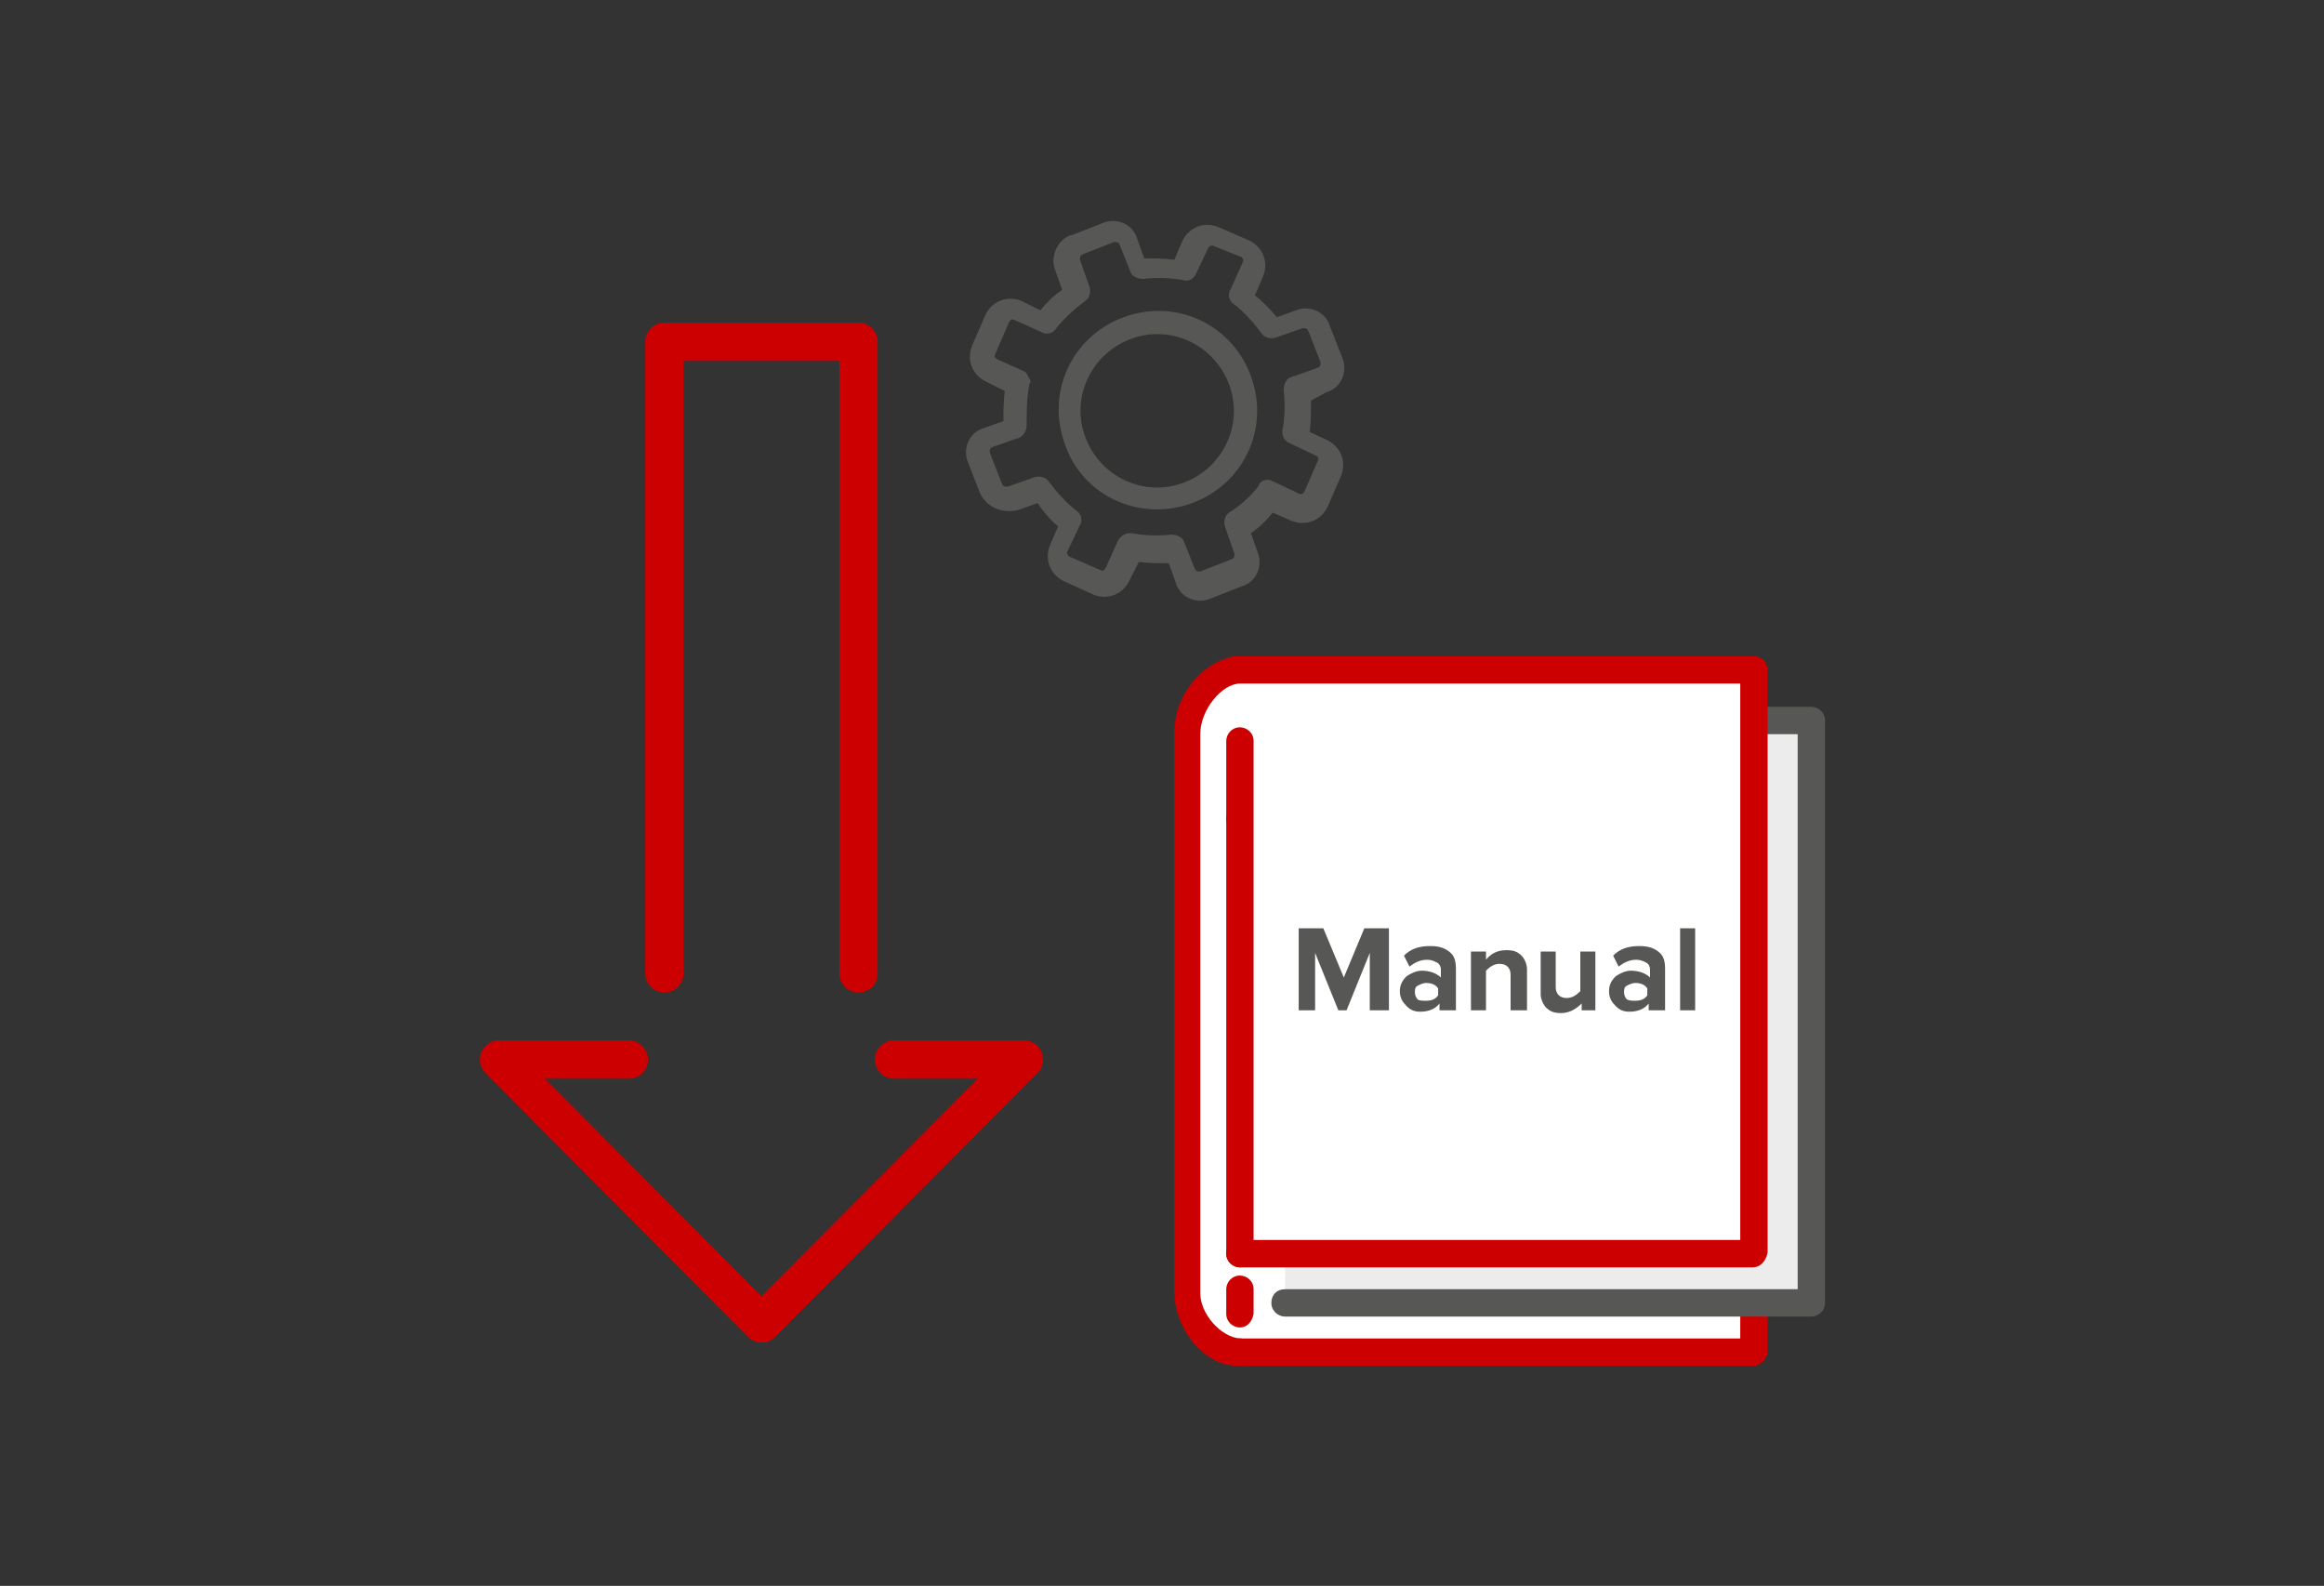 <svg id="Layer_2_1_" xmlns="http://www.w3.org/2000/svg" viewBox="0 0 170 116"><rect x="0" y="0" width="170" height="116" fill="#333333" stroke="none"/><style>.st0{display:none}.st1{display:inline;fill:#575756}.st2,.st3{stroke-width:2.8;stroke-linecap:round;stroke-linejoin:round;stroke-miterlimit:10}.st2{display:inline;fill:#ececec;stroke:#575756}.st3{fill:none;stroke:#c00}.st4{fill:#575756}.st5{fill:#fff}.st6{fill:#c00}.st7{fill:#ececec}.st8{fill:#fff;stroke:#da0e16;stroke-width:2.8;stroke-linecap:round;stroke-linejoin:round;stroke-miterlimit:10}.st9{enable-background:new}</style><g class="st0"><circle class="st1" cx="104.6" cy="70.2" r="26.6"/><circle class="st2" cx="104.6" cy="70.2" r="10.9"/><circle class="st2" cx="104.6" cy="70.2" r="5.6"/></g><path class="st3" d="M48.6 71.2V25h14.2v46.2M65.4 77.5h9.5L55.7 96.8 36.5 77.5H46"/><path class="st4" d="M71.7 36.1l-.9-2.3c-.4-1 .1-2.2 1.2-2.5l1.4-.5c0-.7 0-1.5.1-2.2l-1.4-.7c-1-.5-1.4-1.6-1-2.6l1-2.3c.5-1 1.6-1.4 2.6-1l1.4.7c.5-.6 1-1.1 1.6-1.5l-.5-1.4c-.4-1 .1-2.2 1.1-2.6h.1l2.3-.9c1-.4 2.2.1 2.5 1.2l.5 1.4c.7 0 1.5 0 2.2.1l.6-1.4c.5-1 1.6-1.4 2.6-1l2.3 1c1 .5 1.4 1.6 1 2.6l-.6 1.4c.6.5 1.1 1 1.6 1.6l1.4-.5c1-.4 2.2.1 2.5 1.2l.9 2.3c.4 1-.1 2.2-1.2 2.5l-1.1.6c0 .8 0 1.5-.1 2.3l1.3.6c1 .5 1.4 1.6 1 2.6l-1 2.3c-.5 1-1.6 1.4-2.6 1l-1.4-.6c-.5.6-1 1.1-1.6 1.5l.5 1.4c.4 1-.1 2.2-1.2 2.5l-2.3.9c-1 .4-2.2-.1-2.5-1.2l-.5-1.4c-.7 0-1.5 0-2.2-.1l-.7 1.4c-.5 1-1.6 1.4-2.6 1l-2.2-1c-1-.5-1.4-1.6-1-2.6l.6-1.4c-.6-.5-1.1-1.1-1.5-1.7l-1.4.5c-1.2.3-2.3-.2-2.8-1.2.1 0 0 0 0 0zm3.6-8.4c.1.1.1.3 0 .4-.2 1-.2 2-.2 3 0 .4-.2.7-.5.9l-2 .7c-.2.1-.2.2-.2.4l.9 2.3c.1.2.2.2.4.2l2-.7c.4-.1.8 0 1 .3.6.8 1.3 1.6 2.1 2.2.3.2.4.7.2 1l-.9 1.9c-.1.2 0 .3.1.4l2.3 1c.2.1.3 0 .4-.2l.9-2c.2-.3.5-.5.9-.5h.1c1 .2 2 .2 2.9.1.4 0 .8.2.9.5l.8 2c.1.2.2.2.4.2l2.3-.9c.2-.1.2-.2.2-.4l-.7-2c-.1-.4 0-.8.3-1 .8-.5 1.6-1.2 2.2-2v-.1c.2-.3.7-.4 1-.2l1.9.9c.2.1.3 0 .4-.1l1-2.3c.1-.2 0-.3-.2-.4l-1.9-.9c-.4-.2-.5-.5-.5-.9.2-1 .2-2 .1-3 0-.4.2-.8.5-.9l2-.7c.2-.1.2-.2.2-.4l-.9-2.3c-.1-.2-.2-.2-.4-.2l-2 .7c-.4.1-.8 0-1-.3-.6-.8-1.3-1.6-2.1-2.2-.3-.2-.4-.7-.2-1l.9-2c.1-.2 0-.3-.1-.4l-2-.8c-.2-.1-.3 0-.4.1l-.9 1.9c-.2.4-.5.6-.9.5-1-.2-2-.2-3-.1-.4 0-.8-.2-.9-.5l-.8-2c-.1-.2-.2-.2-.4-.2l-2.3.9c-.2.1-.2.2-.2.4l.7 2c.1.4 0 .8-.3 1-.8.6-1.6 1.3-2.2 2.1-.2.3-.7.4-1 .2l-2-.9c-.2-.1-.3 0-.4.2l-1 2.3c-.1.2 0 .3.2.4l2 .9c.1.1.2.3.3.5z"/><path class="st4" d="M77.9 32.5c-1.4-3.8.5-7.9 4.3-9.3s7.9.5 9.3 4.3-.5 7.9-4.3 9.3c-3.8 1.4-8-.5-9.3-4.3zm12-4.4c-1.1-2.9-4.3-4.4-7.2-3.3-2.9 1.1-4.4 4.3-3.3 7.2s4.3 4.4 7.2 3.3c2.9-1.1 4.4-4.3 3.3-7.2z"/><g><path class="st5" d="M91.3 98.9c-2.4 0-4.5-2-4.5-4.5V53.6c0-2.4 2-4.5 4.5-4.5"/><path class="st5" d="M90.7 98.9h37.5v-39H91.7"/><path class="st6" d="M128.2 99.9H90.7c-.5 0-1-.4-1-1s.4-1 1-1h36.6v-37H90.7c-.5 0-1-.4-1-1 0-.5.4-1 1-1h37.6c.5 0 1 .4 1 1v39c-.1.6-.5 1-1.1 1z"/><path class="st7" d="M94 52.8h38.5v42.6H94"/><path class="st4" d="M132.5 96.3H94c-.5 0-1-.4-1-1s.4-1 1-1h37.5V53.7H94c-.5 0-1-.4-1-1 0-.5.4-1 1-1h38.5c.5 0 1 .4 1 1v42.6c0 .6-.5 1-1 1z"/><path class="st5" d="M90.7 49.1h37.5v42.6H90.7"/><path class="st6" d="M128.3 48h-38c-2.5.5-4.4 2.9-4.4 5.6v40.9c0 2.6 2.1 5.4 4.6 5.4h.8c.6 0 1-.2 1-.8 0-.6-.5-1-1-1-.4 0-.2-.2-.6-.2-1.4-.1-2.9-1.8-2.9-3.3V53.7c0-1.8 1.6-3.7 2.9-3.7h36.6v40.7H90.7c-.6 0-1 .4-1 1s.5 1 1 1h37.5c.6 0 1-.5 1.1-1.1V49c0-.6-.5-1-1-1z"/><g><path class="st6" d="M90.7 97.1c-.5 0-1-.4-1-1v-1.8c0-.5.4-1 1-1 .5 0 1 .4 1 1v1.8c-.1.6-.5 1-1 1z"/></g><g><path class="st6" d="M90.7 92.7c-.5 0-1-.4-1-1V54.2c0-.5.4-1 1-1 .5 0 1 .4 1 1v37.5c-.1.5-.5 1-1 1z"/></g></g><g class="st9"><path class="st4" d="M101.5 73.9h-1.3v-4.2l-1.7 4.2h-.6l-1.7-4.2v4.2H95v-6h1.8l1.5 3.6 1.5-3.6h1.8v6zM106.4 73.9h-1.1v-.5c-.3.4-.8.6-1.4.6-.4 0-.7-.1-1-.4-.3-.3-.5-.6-.5-1.1 0-.5.2-.8.5-1.1.3-.2.7-.4 1.1-.4.6 0 1.1.2 1.4.5v-.6c0-.2-.1-.4-.3-.5-.2-.1-.4-.2-.7-.2-.5 0-.9.2-1.3.5l-.4-.8c.5-.5 1.1-.7 1.9-.7.6 0 1 .1 1.4.4.4.3.5.7.5 1.3v3zm-2.1-.7c.4 0 .7-.1.9-.4v-.5c-.2-.3-.5-.4-.9-.4-.2 0-.4.1-.6.2-.2.1-.2.3-.2.5s.1.4.2.5.4.1.6.1zM111.6 73.9h-1.1v-2.6c0-.5-.3-.8-.8-.8-.4 0-.7.2-1 .5v2.9h-1.1v-4.3h1.1v.6c.4-.5.9-.7 1.5-.7.5 0 .8.1 1.1.4.2.2.4.6.4 1v3zM116.8 73.9h-1.1v-.5c-.4.4-.9.7-1.5.7-.5 0-.8-.1-1.1-.4-.2-.2-.4-.6-.4-1v-3.1h1.1v2.6c0 .5.3.8.8.8.4 0 .7-.2 1-.5v-2.9h1.1v4.3zM121.7 73.9h-1.1v-.5c-.3.4-.8.6-1.4.6-.4 0-.7-.1-1-.4-.3-.3-.5-.6-.5-1.1 0-.5.2-.8.5-1.1.3-.2.7-.4 1.1-.4.6 0 1.1.2 1.4.5v-.6c0-.2-.1-.4-.3-.5-.2-.1-.4-.2-.7-.2-.5 0-.9.2-1.3.5l-.4-.8c.5-.5 1.1-.7 1.9-.7.6 0 1 .1 1.4.4.4.3.5.7.5 1.3v3zm-2.1-.7c.4 0 .7-.1.9-.4v-.5c-.2-.3-.5-.4-.9-.4-.2 0-.4.1-.6.2-.2.1-.2.3-.2.5s.1.4.2.5c.2.1.4.1.6.1zM124 73.9h-1.1v-6h1.1v6z"/></g></svg>